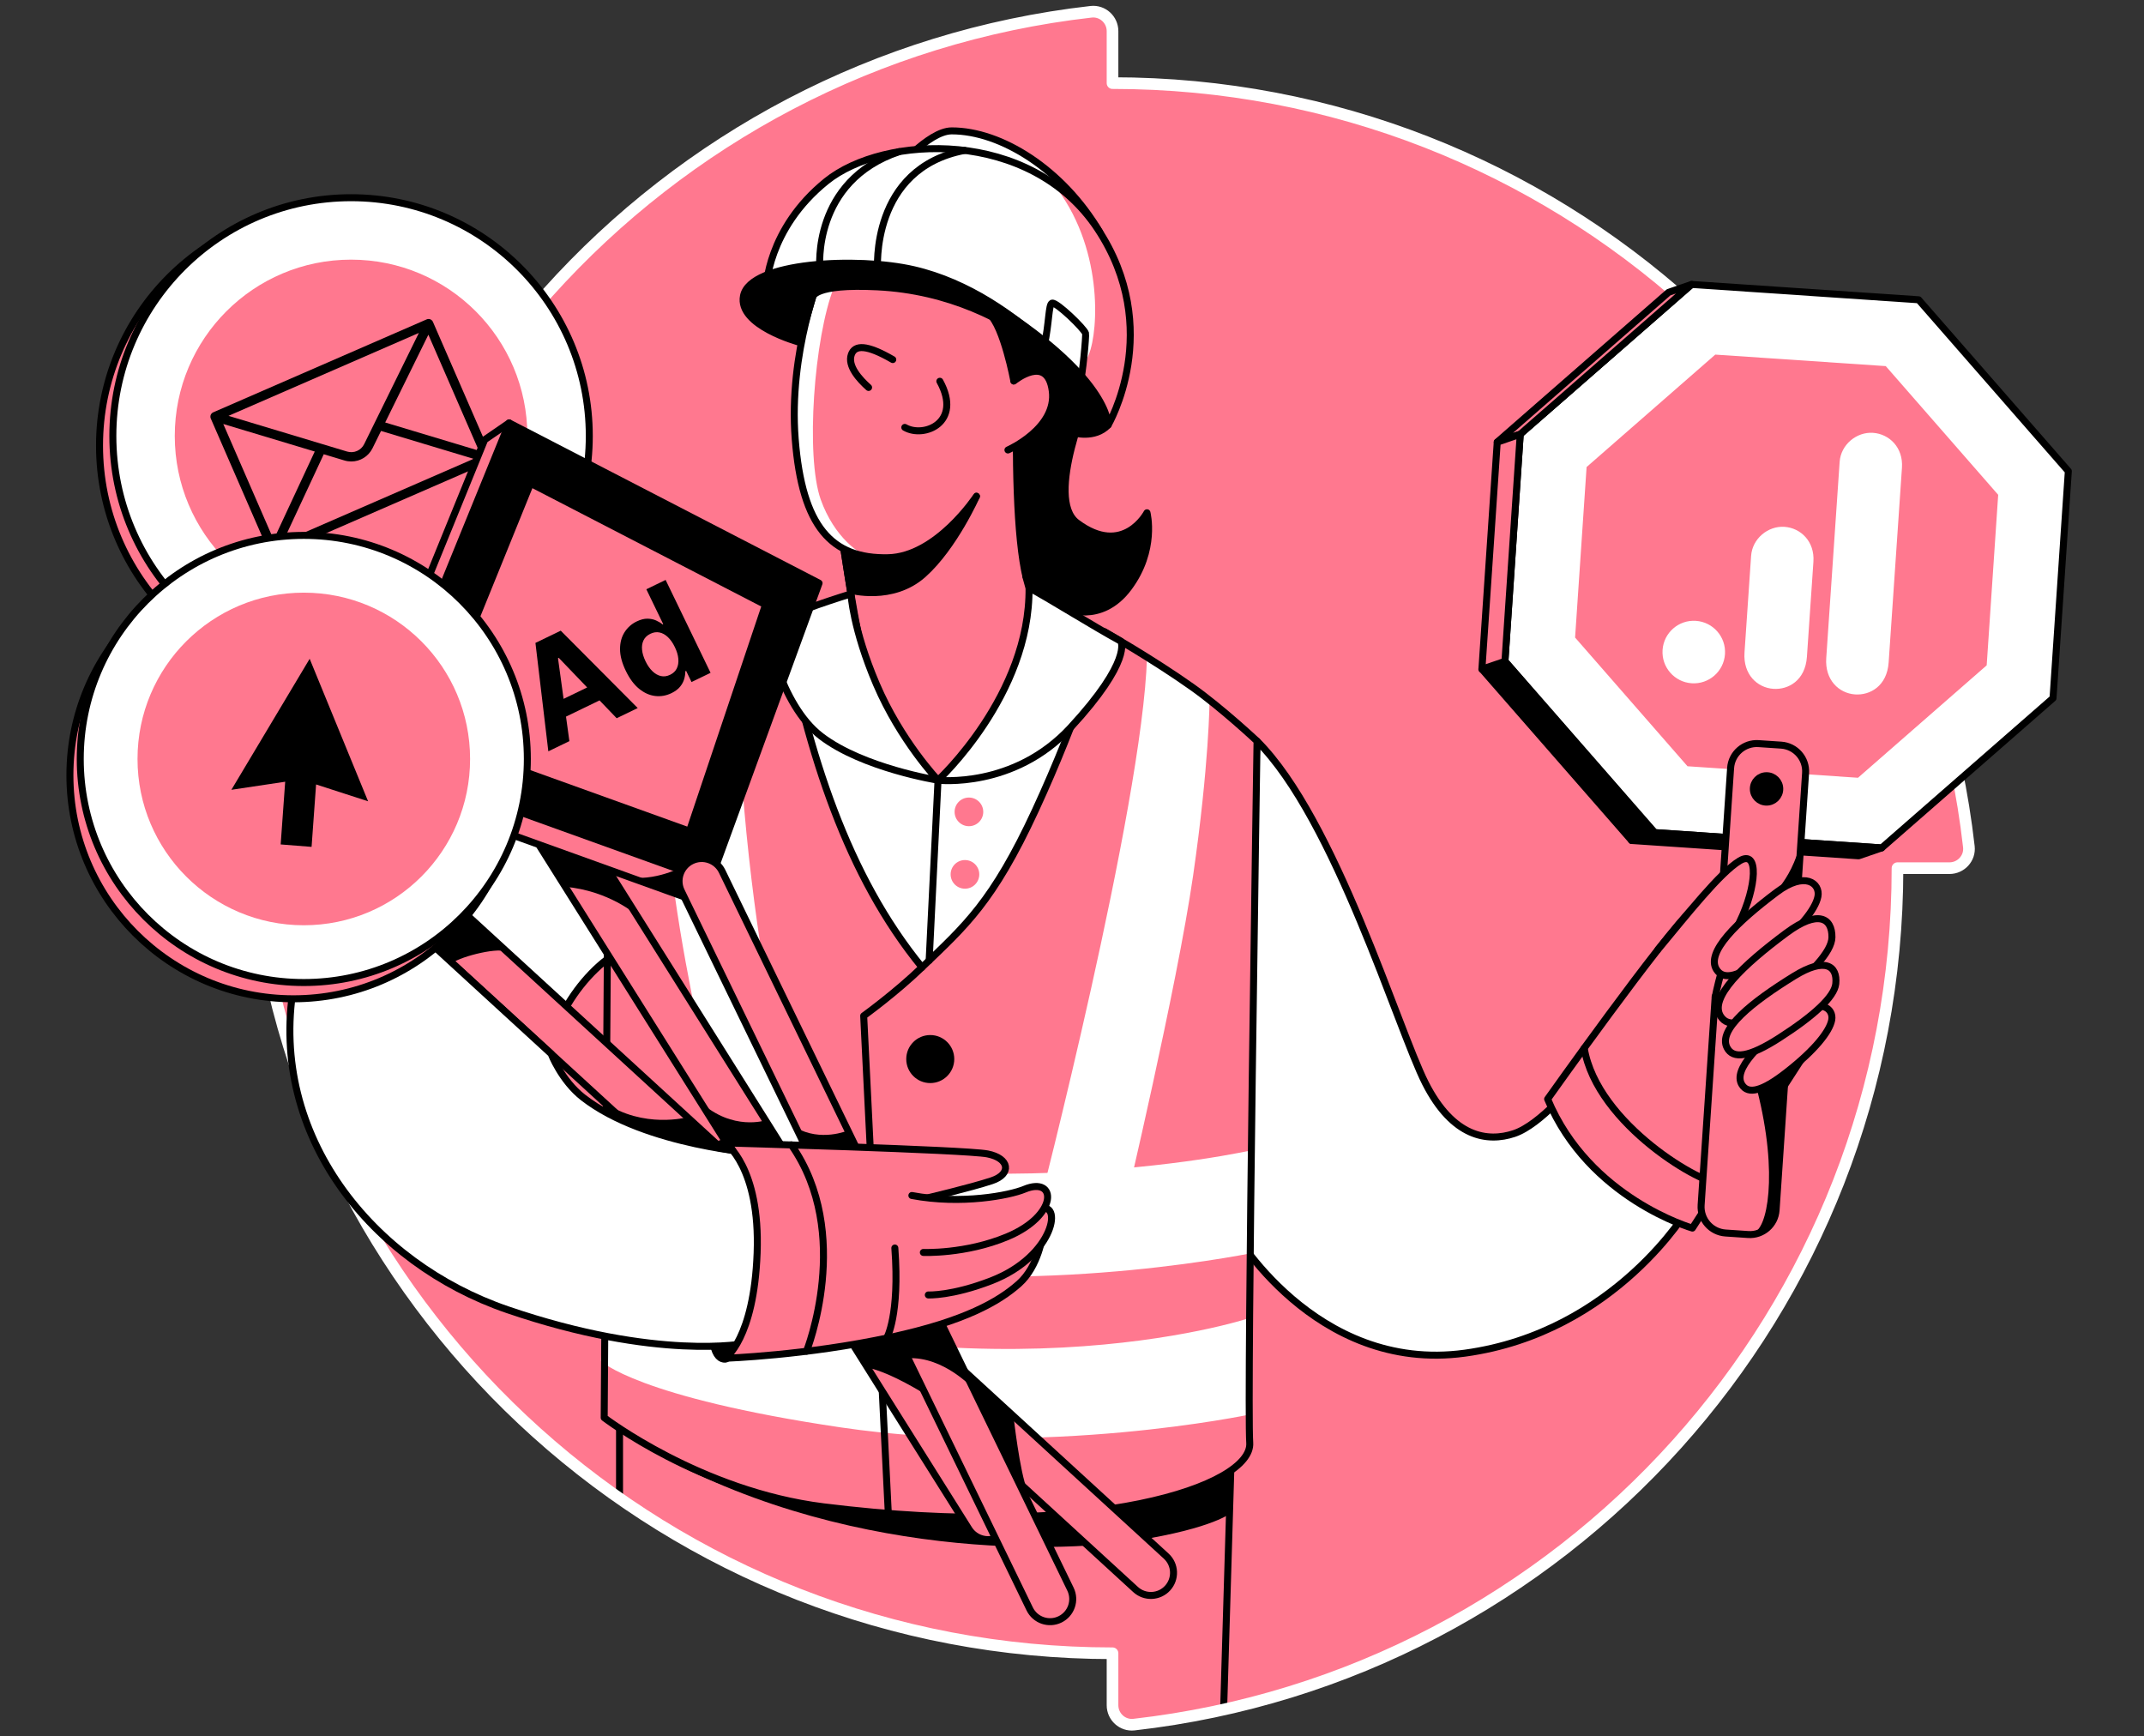 <svg width="368" height="298" viewBox="0 0 368 298" fill="none" xmlns="http://www.w3.org/2000/svg">
<rect x="0" y="0" width="368" height="298" fill="#333333" stroke="none"/>
<path d="M190.956 14.267V5.347C190.956 3.368 189.241 1.797 187.273 2.021C113.514 10.391 56.224 73.002 56.224 148.998H47.301C45.322 148.998 43.748 150.713 43.976 152.681C52.348 226.436 114.956 283.733 190.956 283.733V292.653C190.956 294.632 192.671 296.203 194.639 295.979C268.397 287.606 325.688 224.998 325.688 148.995H334.611C336.589 148.995 338.164 147.283 337.94 145.315C329.571 71.56 266.959 14.263 190.956 14.263" fill="#FF788F"/>
<path d="M106.338 256.553V241.867L211.377 248.293L210.024 293.408" stroke="black" stroke-width="1.2" stroke-linecap="round" stroke-linejoin="round"/>
<path d="M190.956 14.267V5.347C190.956 3.368 189.241 1.797 187.273 2.021C113.514 10.391 56.224 73.002 56.224 148.998H47.301C45.322 148.998 43.748 150.713 43.976 152.681C52.348 226.436 114.956 283.733 190.956 283.733V292.653C190.956 294.632 192.671 296.203 194.639 295.979C268.397 287.606 325.688 224.998 325.688 148.995H334.611C336.589 148.995 338.164 147.283 337.94 145.315C329.571 71.56 266.959 14.263 190.956 14.263" stroke="white" stroke-width="2" stroke-linecap="round" stroke-linejoin="round"/>
<path d="M57.971 117.367C80.553 117.367 98.859 99.06 98.859 76.478C98.859 53.896 80.553 35.59 57.971 35.59C35.389 35.59 17.082 53.896 17.082 76.478C17.082 99.06 35.389 117.367 57.971 117.367Z" fill="#FF788F" stroke="black" stroke-width="1.2" stroke-linecap="round" stroke-linejoin="round"/>
<path d="M60.258 115.707C82.84 115.707 101.147 97.4 101.147 74.818C101.147 52.236 82.84 33.93 60.258 33.93C37.676 33.93 19.37 52.236 19.37 74.818C19.37 97.4 37.676 115.707 60.258 115.707Z" fill="white" stroke="black" stroke-width="1.2" stroke-linecap="round" stroke-linejoin="round"/>
<path d="M60.258 105.079C76.97 105.079 90.518 91.531 90.518 74.819C90.518 58.107 76.97 44.559 60.258 44.559C43.546 44.559 29.998 58.107 29.998 74.819C29.998 91.531 43.546 105.079 60.258 105.079Z" fill="#FF788F"/>
<path d="M84.404 78.638C84.404 78.61 84.404 78.585 84.404 78.561C84.404 78.533 84.401 78.508 84.397 78.484C84.394 78.459 84.387 78.435 84.383 78.41C84.376 78.382 84.366 78.358 84.359 78.329C84.355 78.315 84.352 78.305 84.345 78.291L74.302 55.225C74.302 55.225 74.295 55.214 74.292 55.207C74.253 55.123 74.201 55.049 74.134 54.983C74.127 54.976 74.116 54.965 74.109 54.958C74.053 54.909 73.994 54.86 73.924 54.828C73.909 54.821 73.892 54.818 73.878 54.811C73.871 54.811 73.867 54.804 73.864 54.8C73.85 54.793 73.832 54.793 73.818 54.786C73.794 54.779 73.769 54.769 73.741 54.765C73.717 54.758 73.689 54.755 73.664 54.751C73.639 54.751 73.615 54.744 73.59 54.744C73.562 54.744 73.534 54.744 73.506 54.744C73.482 54.744 73.46 54.748 73.439 54.751C73.411 54.755 73.383 54.762 73.355 54.772C73.334 54.779 73.313 54.786 73.289 54.793C73.278 54.797 73.264 54.8 73.254 54.804L36.592 70.767C36.592 70.767 36.574 70.778 36.567 70.781C36.539 70.795 36.515 70.809 36.487 70.827C36.465 70.837 36.448 70.851 36.43 70.865C36.409 70.883 36.388 70.9 36.367 70.921C36.35 70.939 36.332 70.953 36.315 70.971C36.297 70.992 36.28 71.013 36.266 71.034C36.252 71.055 36.237 71.076 36.224 71.097C36.209 71.118 36.199 71.142 36.188 71.163C36.178 71.188 36.167 71.213 36.157 71.24C36.153 71.251 36.146 71.258 36.146 71.269C36.143 71.283 36.143 71.297 36.139 71.311C36.132 71.339 36.129 71.367 36.122 71.395C36.122 71.419 36.115 71.444 36.115 71.469C36.115 71.497 36.115 71.521 36.115 71.546C36.115 71.574 36.118 71.598 36.122 71.623C36.125 71.647 36.132 71.672 36.136 71.697C36.143 71.725 36.153 71.749 36.16 71.777C36.164 71.791 36.167 71.802 36.174 71.816L46.217 94.882C46.217 94.882 46.224 94.892 46.227 94.9C46.266 94.984 46.319 95.061 46.385 95.127C46.392 95.135 46.403 95.142 46.41 95.152C46.469 95.205 46.532 95.254 46.61 95.289C46.62 95.292 46.631 95.296 46.641 95.299C46.645 95.299 46.648 95.306 46.655 95.31C46.666 95.313 46.673 95.31 46.683 95.313C46.771 95.345 46.859 95.362 46.946 95.362H46.953C47.017 95.362 47.083 95.352 47.146 95.335C47.164 95.331 47.185 95.324 47.202 95.317C47.223 95.31 47.248 95.306 47.269 95.296L83.931 79.333C83.983 79.308 84.032 79.28 84.078 79.249C84.085 79.245 84.089 79.238 84.096 79.234C84.152 79.192 84.201 79.14 84.243 79.087C84.25 79.077 84.26 79.066 84.267 79.055C84.31 78.992 84.345 78.926 84.366 78.852C84.366 78.845 84.373 78.842 84.376 78.835C84.38 78.82 84.38 78.806 84.383 78.793C84.39 78.764 84.394 78.736 84.401 78.708C84.401 78.684 84.408 78.659 84.408 78.635L84.404 78.638ZM38.325 72.766L54.025 77.491L46.971 92.627L38.325 72.766ZM62.51 76.218C61.973 77.309 60.738 77.845 59.577 77.495L39.222 71.367L71.893 57.14L62.51 76.214V76.218ZM55.572 77.958L59.114 79.024C59.507 79.143 59.904 79.199 60.296 79.199C61.812 79.199 63.239 78.347 63.941 76.923L65.4 73.959L81.297 78.743L48.563 92.995L55.572 77.954V77.958ZM66.115 72.507L73.527 57.441L82.195 77.347L66.115 72.507V72.507Z" fill="black"/>
<path d="M329.318 51.447L290.352 48.816L260.937 74.51L258.31 113.48L284.003 142.891L322.973 145.518L352.384 119.825L355.012 80.859L329.318 51.447Z" fill="white" stroke="black" stroke-width="1.2" stroke-linecap="round" stroke-linejoin="round"/>
<path d="M256.987 75.867L260.937 74.51L290.352 48.816L286.399 50.17L256.987 75.867Z" fill="#FF788F" stroke="black" stroke-width="1.2" stroke-linecap="round" stroke-linejoin="round"/>
<path d="M254.356 114.834L258.31 113.48L284.003 142.892L280.05 144.246L254.356 114.834Z" fill="black" stroke="black" stroke-width="1.2" stroke-linecap="round" stroke-linejoin="round"/>
<path d="M284.003 142.891L280.05 144.245L319.02 146.875L322.973 145.518L284.003 142.891Z" fill="black" stroke="black" stroke-width="1.2" stroke-linecap="round" stroke-linejoin="round"/>
<path d="M256.987 75.885L254.356 114.851L258.31 113.497L260.937 74.527L256.987 75.885Z" fill="#FF788F" stroke="black" stroke-width="1.2" stroke-linecap="round" stroke-linejoin="round"/>
<path d="M323.674 62.832L294.413 60.857L272.326 80.153L270.351 109.417L289.647 131.505L318.911 133.479L340.998 114.184L342.973 84.92L323.674 62.832Z" fill="#FF788F"/>
<path d="M315.759 79.273L313.46 112.943C313.202 116.714 315.658 118.988 318.416 119.176C320.967 119.35 323.895 117.756 324.173 113.675L326.455 80.259C326.691 76.808 324.288 74.473 321.482 74.282C318.676 74.09 315.962 76.299 315.759 79.273Z" fill="white"/>
<path d="M300.562 95.406L299.43 111.986C299.173 115.756 301.628 118.03 304.386 118.218C306.937 118.393 309.865 116.799 310.144 112.717L311.258 96.392C311.494 92.941 309.091 90.606 306.285 90.415C303.479 90.223 300.765 92.432 300.562 95.406V95.406Z" fill="white"/>
<path d="M296.079 112.272C295.877 115.229 293.314 117.465 290.357 117.263C287.399 117.061 285.164 114.498 285.366 111.54C285.568 108.583 288.131 106.347 291.088 106.549C294.045 106.751 296.281 109.315 296.079 112.272Z" fill="white"/>
<path d="M144.897 94.609L145.953 101.291C145.953 101.291 153.154 103.29 158.447 98.576C163.74 93.862 167.595 85.17 167.595 85.17L144.897 94.606V94.609Z" fill="black" stroke="black" stroke-width="1.2" stroke-linecap="round" stroke-linejoin="round"/>
<path d="M106.338 245.689C140.59 267.637 181.114 266.567 194.779 264.42C208.445 262.274 211.377 259.587 211.377 259.587L211.507 252.196L106.338 245.693V245.689Z" fill="black"/>
<path d="M94.587 180.834C94.903 172.199 105.706 160.501 110.806 162.665C115.906 164.829 112.199 131.31 112.199 131.31L77.231 119.826C77.231 119.826 49.749 145.993 50.37 147.077C50.991 148.161 54.393 163.77 54.393 163.77L94.584 180.841L94.587 180.834Z" fill="white" stroke="black" stroke-width="1.2" stroke-linecap="round" stroke-linejoin="round"/>
<path d="M215.759 127.184C229.21 140.579 239.919 176.532 244.651 185.873C249.383 195.214 255.325 196.056 259.888 194.537C264.452 193.015 270.201 185.873 270.201 185.873L289.808 207.382C289.808 207.382 277.307 228.68 251.438 232.23C225.566 235.78 211.507 210.921 211.507 210.921L215.759 127.184V127.184Z" fill="white" stroke="black" stroke-width="1.2" stroke-linecap="round" stroke-linejoin="round"/>
<path d="M174.445 76.468L176.09 98.951L177.739 101.48L182.636 104.35C182.636 104.35 188.897 107.324 193.713 100.86C198.529 94.395 196.87 88.001 196.87 88.001C196.87 88.001 192.825 95.714 184.838 89.716C179.181 85.468 187.206 67.169 187.206 67.169L180.948 61.865L174.449 76.464L174.445 76.468Z" fill="black" stroke="black" stroke-width="1.2" stroke-linecap="round" stroke-linejoin="round"/>
<path d="M116.548 130.252C116.548 150.537 138.411 175.568 138.411 175.568C138.411 175.568 185.119 167.188 185.796 166.002C186.473 164.817 190.489 108.912 190.489 108.912L177.739 114.752L163.982 133.897H161.004L151.961 125.91L138.86 106.471L116.548 130.252V130.252Z" fill="white"/>
<path d="M144.396 91.301C145.918 101.441 147.437 110.951 148.833 114.753Z" fill="#FF788F"/>
<path d="M144.396 91.301C145.918 101.441 147.437 110.951 148.833 114.753" stroke="black" stroke-width="1.2" stroke-linecap="round" stroke-linejoin="round"/>
<path d="M174.442 74.818C174.442 88.256 175.203 99.919 177.739 103.09" stroke="black" stroke-width="1.2" stroke-linecap="round" stroke-linejoin="round"/>
<path d="M167.595 85.174C167.595 85.174 160.819 95.522 152.453 95.715C142.747 95.936 137.675 90.415 136.493 75.371C135.311 60.326 140.888 46.973 140.888 46.973" fill="#FF788F"/>
<path d="M143.161 49.227C139.709 57.947 138.24 78.344 140.874 85.738C143.157 92.154 147.675 95.454 149.559 95.581C151.442 95.707 142.617 97.117 139.075 87.548C135.535 77.98 136.005 63.496 138.089 56.211L140.172 48.926L143.161 49.227V49.227Z" fill="white"/>
<path d="M167.595 85.174C167.595 85.174 160.819 95.522 152.453 95.715C142.747 95.936 137.675 90.415 136.493 75.371C135.311 60.326 140.888 46.973 140.888 46.973" stroke="black" stroke-width="1.2" stroke-linecap="round" stroke-linejoin="round"/>
<path d="M161.316 65.43C165.22 72.526 158.587 75.248 155.301 73.353Z" fill="#FF788F"/>
<path d="M161.316 65.43C165.22 72.526 158.587 75.248 155.301 73.353" stroke="black" stroke-width="1.2" stroke-linecap="round" stroke-linejoin="round"/>
<path d="M153.235 61.71C148.714 59.09 146.728 59.177 146.128 60.833C145.409 62.815 147.567 65.144 149.085 66.494" fill="#FF788F"/>
<path d="M153.235 61.71C148.714 59.09 146.728 59.177 146.128 60.833C145.409 62.815 147.567 65.144 149.085 66.494" stroke="black" stroke-width="1.2" stroke-linecap="round" stroke-linejoin="round"/>
<path d="M158.261 166.004C165.648 158.905 170.387 154.899 177.739 139.009C185.091 123.12 189.585 108.412 189.585 108.412C189.585 108.412 197.852 113.109 204.618 117.911C209.803 121.59 215.762 127.189 215.762 127.189C215.762 127.189 214.001 240.264 214.506 247.616C215.015 254.968 188.122 264.432 141.348 258.599C120.228 255.964 103.704 243.305 103.704 243.305L104.349 149.213L109.705 117.911L134.28 106.266C138.79 129.644 145.451 150.353 158.261 166.008V166.004Z" fill="#FF788F"/>
<path d="M104.31 191.279C161.264 209.775 215.015 197.365 215.015 197.365L216.014 214.829C216.014 214.829 181.071 222.307 146.055 217.47C111.038 212.633 103.956 207.302 103.956 207.302L102.5 192.5L104.31 191.279Z" fill="white"/>
<path d="M103.517 218.687C166.153 242.115 214.222 226.274 214.222 226.274L214.418 242.778C214.418 242.778 179.38 250.158 144.36 244.977C109.344 239.796 103.163 233.591 103.163 233.591L103.514 218.684L103.517 218.687Z" fill="white"/>
<path d="M196.873 112.785C196.122 138.258 178.212 207.575 178.212 207.575L193.032 207.333C193.032 207.333 201.998 169.5 204.779 150.324C207.561 131.148 207.61 120.162 207.61 120.162L196.877 112.785H196.873Z" fill="white"/>
<path d="M126.499 113.315C126.882 160.517 138.503 201.216 138.503 201.216H125.766C125.766 201.216 113.844 157.048 114.167 133.045L114.489 109.039L126.503 113.318L126.499 113.315Z" fill="white"/>
<path d="M158.261 166.004C165.648 158.905 170.387 154.899 177.739 139.009C185.091 123.12 189.585 108.412 189.585 108.412C189.585 108.412 197.852 113.109 204.618 117.911C209.803 121.59 215.762 127.189 215.762 127.189C215.762 127.189 214.001 240.264 214.506 247.616C215.015 254.968 188.122 264.432 141.348 258.599C120.228 255.964 103.704 243.305 103.704 243.305L104.349 149.213L109.705 117.911L134.28 106.266C138.79 129.644 145.451 150.353 158.261 166.008V166.004Z" stroke="black" stroke-width="1.2" stroke-linecap="round" stroke-linejoin="round"/>
<path d="M176.627 100.863C176.838 119.32 161.004 133.898 161.004 133.898C161.004 133.898 174.007 135.42 183.744 124.87C194.408 113.319 192.387 110.053 192.387 110.053C187.448 107.349 180.714 103.101 176.624 100.863H176.627Z" fill="white" stroke="black" stroke-width="1.2" stroke-linecap="round" stroke-linejoin="round"/>
<path d="M161.004 133.897C161.004 133.897 154.603 127.187 150.418 117.394C146.381 107.941 146.058 101.922 146.058 101.922C141.26 103.416 135.419 105.391 131.466 107.555C131.466 107.555 133.725 120.853 140.951 126.36C148.177 131.867 161.004 133.897 161.004 133.897Z" fill="white" stroke="black" stroke-width="1.2" stroke-linecap="round" stroke-linejoin="round"/>
<path d="M158.261 166.004C153.652 170.448 148.244 174.338 148.244 174.338L152.47 259.735" stroke="black" stroke-width="1.2" stroke-linecap="round" stroke-linejoin="round"/>
<path d="M159.671 185.878C161.947 185.878 163.793 184.032 163.793 181.756C163.793 179.48 161.947 177.635 159.671 177.635C157.395 177.635 155.55 179.48 155.55 181.756C155.55 184.032 157.395 185.878 159.671 185.878Z" fill="black"/>
<path d="M166.308 141.793C167.666 141.793 168.767 140.692 168.767 139.334C168.767 137.976 167.666 136.875 166.308 136.875C164.95 136.875 163.849 137.976 163.849 139.334C163.849 140.692 164.95 141.793 166.308 141.793Z" fill="#FF788F"/>
<path d="M165.627 152.519C166.985 152.519 168.086 151.418 168.086 150.06C168.086 148.702 166.985 147.602 165.627 147.602C164.269 147.602 163.168 148.702 163.168 150.06C163.168 151.418 164.269 152.519 165.627 152.519Z" fill="#FF788F"/>
<path d="M265.637 188.621C272.737 205.693 290.485 210.765 290.485 210.765L310.43 179.883L309.416 156.673C309.416 156.673 295.894 150.928 290.654 155.828C285.413 160.732 265.637 188.621 265.637 188.621Z" fill="#FF788F" stroke="black" stroke-width="1.2" stroke-linecap="round" stroke-linejoin="round"/>
<path d="M271.919 179.883C274.087 193.015 292.635 203.675 295.448 203.079Z" fill="#FF788F"/>
<path d="M271.919 179.883C274.087 193.015 292.635 203.675 295.448 203.079" stroke="black" stroke-width="1.2" stroke-linecap="round" stroke-linejoin="round"/>
<path d="M305.722 127.881L301.841 127.62C299.359 127.452 297.212 129.328 297.044 131.81L291.984 206.812C291.817 209.293 293.693 211.441 296.174 211.608L300.056 211.87C302.537 212.038 304.685 210.162 304.852 207.68L309.913 132.678C310.08 130.196 308.204 128.049 305.722 127.881Z" fill="#FF788F" stroke="black" stroke-width="1.2" stroke-linecap="round" stroke-linejoin="round"/>
<path d="M284.592 162.947C289.65 156.855 295.217 149.783 298.598 147.735C301.98 145.686 301.471 152.281 298.598 158.195C295.726 164.109 294.396 171.12 294.396 171.12" fill="#FF788F"/>
<path d="M284.592 162.947C289.65 156.855 295.217 149.783 298.598 147.735C301.98 145.686 301.471 152.281 298.598 158.195C295.726 164.109 294.396 171.12 294.396 171.12" stroke="black" stroke-width="1.2" stroke-linecap="round" stroke-linejoin="round"/>
<path d="M68.009 151.187L68.007 151.19C66.556 152.772 66.663 155.23 68.245 156.681L194.913 272.791C196.495 274.241 198.954 274.134 200.404 272.552L200.406 272.55C201.857 270.967 201.75 268.509 200.168 267.058L73.5 150.948C71.918 149.498 69.459 149.605 68.009 151.187Z" fill="#FF788F" stroke="black" stroke-width="1.2" stroke-linecap="round" stroke-linejoin="round"/>
<path d="M303.214 137.659C304.466 137.659 305.48 136.644 305.48 135.393C305.48 134.141 304.466 133.127 303.214 133.127C301.963 133.127 300.948 134.141 300.948 135.393C300.948 136.644 301.963 137.659 303.214 137.659Z" fill="black" stroke="black" stroke-width="1.2" stroke-linecap="round" stroke-linejoin="round"/>
<path d="M76.093 111.575L76.09 111.576C74.273 112.719 73.726 115.118 74.868 116.935L166.306 262.418C167.448 264.235 169.848 264.782 171.665 263.64L171.668 263.638C173.485 262.496 174.032 260.097 172.89 258.28L81.452 112.797C80.31 110.98 77.911 110.432 76.093 111.575Z" fill="#FF788F" stroke="black" stroke-width="1.2" stroke-linecap="round" stroke-linejoin="round"/>
<path d="M136.38 102.97L87.393 77.645V72.58L83.187 75.47L59.686 133.143L117.751 154.034L121.957 151.144L119.168 150.141L136.38 102.97Z" fill="#FF788F" stroke="black" stroke-width="1.2" stroke-linecap="round" stroke-linejoin="round"/>
<path d="M140.586 100.08L121.957 151.144L63.895 130.253L87.393 72.58L140.586 100.08Z" fill="black" stroke="black" stroke-width="1.2" stroke-linecap="round" stroke-linejoin="round"/>
<path d="M118.747 147.729L118.743 147.731C116.812 148.668 116.007 150.993 116.944 152.924L176.74 276.125C177.678 278.056 180.003 278.861 181.934 277.924L181.937 277.922C183.868 276.985 184.674 274.66 183.736 272.729L123.94 149.529C123.003 147.598 120.678 146.792 118.747 147.729Z" fill="#FF788F" stroke="black" stroke-width="1.2" stroke-linecap="round" stroke-linejoin="round"/>
<path d="M130.66 104.087L117.966 141.861L74.205 126.115L91.382 83.781L130.66 104.087Z" fill="#FF788F"/>
<path d="M122.424 230.586C122.838 232.768 123.736 233.294 124.479 233.262C125.226 233.227 126.496 230.744 126.496 230.744L122.424 230.586Z" fill="black" stroke="black" stroke-width="1.2" stroke-linecap="round" stroke-linejoin="round"/>
<path d="M50.37 169.406C46.203 194.829 63.804 216.79 87.102 224.77C112.876 233.599 127.927 230.558 127.927 230.558C127.927 230.558 135.409 216.264 133.518 208.625C131.624 200.985 130.663 197.989 130.663 197.989C130.663 197.989 110.814 196.716 100.066 188.336C96.355 185.443 94.587 180.834 94.587 180.834L74.766 162.664L50.37 169.406Z" fill="white" stroke="black" stroke-width="1.2" stroke-linecap="round" stroke-linejoin="round"/>
<path d="M124.479 196.141C124.479 196.141 130.506 200.248 129.955 215.033C129.408 229.817 124.479 233.104 124.479 233.104C124.479 233.104 138.286 232.648 152.902 229.491C165.599 226.748 171.422 223.384 174.874 220.333C178.325 217.281 178.971 211.883 178.971 211.883L158.819 205.671C158.819 205.671 166.599 203.843 170.237 202.633C173.688 201.483 173.274 198.771 169.496 198.035C165.719 197.298 124.483 196.148 124.483 196.148L124.479 196.141Z" fill="#FF788F" stroke="black" stroke-width="1.2" stroke-linecap="round" stroke-linejoin="round"/>
<path d="M160.404 213.648C169.054 213.844 175.683 208.705 178.212 207.58C182.52 205.664 181.208 215.538 170.113 219.821C163.351 222.431 159.338 222.241 159.338 222.241" fill="#FF788F"/>
<path d="M160.404 213.648C169.054 213.844 175.683 208.705 178.212 207.58C182.52 205.664 181.208 215.538 170.113 219.821C163.351 222.431 159.338 222.241 159.338 222.241" stroke="black" stroke-width="1.2" stroke-linecap="round" stroke-linejoin="round"/>
<path d="M156.515 205.172C165.017 206.775 173.281 205.165 175.838 204.099C181.401 201.781 181.749 208.561 172.871 212.261C165.687 215.257 158.486 214.945 158.486 214.945" fill="#FF788F"/>
<path d="M156.515 205.172C165.017 206.775 173.281 205.165 175.838 204.099C181.401 201.781 181.749 208.561 172.871 212.261C165.687 215.257 158.486 214.945 158.486 214.945" stroke="black" stroke-width="1.2" stroke-linecap="round" stroke-linejoin="round"/>
<path d="M135.819 196.48C146.479 211.69 138.436 231.887 138.436 231.887" stroke="black" stroke-width="1.2" stroke-linecap="round" stroke-linejoin="round"/>
<path d="M153.593 214.184C154.459 225.79 152.2 229.635 152.2 229.635" stroke="black" stroke-width="1.2" stroke-linecap="round" stroke-linejoin="round"/>
<path d="M123.073 196.945C123.259 196.292 123.985 196.12 124.479 196.138C124.974 196.155 125.763 197.422 125.763 197.422L123.073 196.945Z" fill="black" stroke="black" stroke-width="1.2" stroke-linecap="round" stroke-linejoin="round"/>
<path d="M50.37 171.412C71.561 171.412 88.74 154.233 88.74 133.042C88.74 111.851 71.561 94.672 50.37 94.672C29.179 94.672 12 111.851 12 133.042C12 154.233 29.179 171.412 50.37 171.412Z" fill="#FF788F" stroke="black" stroke-width="1.2" stroke-linecap="round" stroke-linejoin="round"/>
<path d="M52.145 168.623C73.336 168.623 90.515 151.444 90.515 130.253C90.515 109.062 73.336 91.883 52.145 91.883C30.954 91.883 13.775 109.062 13.775 130.253C13.775 151.444 30.954 168.623 52.145 168.623Z" fill="white" stroke="black" stroke-width="1.2" stroke-linecap="round" stroke-linejoin="round"/>
<path d="M52.145 158.794C67.908 158.794 80.687 146.016 80.687 130.253C80.687 114.489 67.908 101.711 52.145 101.711C36.382 101.711 23.604 114.489 23.604 130.253C23.604 146.016 36.382 158.794 52.145 158.794Z" fill="#FF788F"/>
<path d="M91.904 110.337L94.117 128.942L97.73 127.195L97.151 122.986L102.907 120.201L105.847 123.263L109.46 121.516L96.246 108.236L91.904 110.337ZM96.734 119.941L95.776 112.958L95.903 112.898L100.782 117.981L96.737 119.938L96.734 119.941Z" fill="black"/>
<path d="M110.936 101.123L113.837 107.118L113.735 107.167C113.434 106.914 113.065 106.69 112.623 106.49C112.185 106.29 111.683 106.185 111.126 106.178C110.568 106.171 109.954 106.329 109.284 106.651C108.407 107.076 107.713 107.693 107.197 108.503C106.681 109.314 106.425 110.278 106.425 111.404C106.425 112.53 106.755 113.775 107.421 115.147C108.067 116.48 108.825 117.5 109.698 118.209C110.568 118.918 111.487 119.328 112.448 119.444C113.409 119.559 114.346 119.395 115.254 118.956C115.896 118.644 116.39 118.272 116.738 117.844C117.085 117.413 117.32 116.967 117.446 116.508C117.573 116.048 117.632 115.613 117.629 115.203L117.769 115.136L118.695 117.051L121.964 115.47L114.247 99.527L110.94 101.13L110.936 101.123ZM116.429 113.06C116.485 113.684 116.397 114.235 116.169 114.708C115.942 115.182 115.559 115.547 115.022 115.806C114.479 116.069 113.949 116.143 113.434 116.024C112.918 115.904 112.434 115.627 111.981 115.189C111.529 114.75 111.136 114.186 110.799 113.488C110.463 112.79 110.266 112.144 110.207 111.527C110.143 110.91 110.228 110.362 110.459 109.885C110.691 109.408 111.076 109.04 111.624 108.773C112.157 108.514 112.683 108.437 113.192 108.542C113.704 108.647 114.184 108.914 114.637 109.342C115.089 109.77 115.486 110.341 115.829 111.05C116.173 111.758 116.373 112.428 116.429 113.056V113.06Z" fill="black"/>
<path d="M63.18 137.518C60.174 136.543 57.231 135.592 54.253 134.627C53.993 138.223 53.737 141.79 53.481 145.34C51.71 145.199 49.963 145.063 48.174 144.922L48.95 134.161C45.877 134.624 42.829 135.08 39.714 135.546C44.204 128.037 48.658 120.583 53.152 113.062C56.501 121.232 59.823 129.338 63.18 137.518Z" fill="black"/>
<path d="M304.936 153.123C309.826 149.44 312.457 151.614 312.036 153.849C311.615 156.083 308.763 159.675 303.309 163.94C298.454 167.736 295.82 168.293 294.624 166.392C292.769 163.435 298.09 158.279 304.936 153.123Z" fill="#FF788F" stroke="black" stroke-width="1.2" stroke-linecap="round" stroke-linejoin="round"/>
<path d="M308.118 174.417C312.446 171.155 314.776 173.084 314.4 175.059C314.025 177.034 311.506 180.215 306.676 183.993C302.38 187.353 300.047 187.844 298.991 186.161C297.35 183.544 302.057 178.981 308.118 174.417V174.417Z" fill="#FF788F" stroke="black" stroke-width="1.2" stroke-linecap="round" stroke-linejoin="round"/>
<path d="M306.652 160.083C312.019 156.102 314.488 157.519 314.439 160.865C314.404 163.321 310.85 167.162 304.863 171.774C299.538 175.875 296.645 176.478 295.336 174.422C293.298 171.227 299.139 165.653 306.648 160.083H306.652Z" fill="#FF788F" stroke="black" stroke-width="1.2" stroke-linecap="round" stroke-linejoin="round"/>
<path d="M307.985 167.491C313.243 164.246 315.407 165.747 315.098 168.827C314.87 171.086 311.296 174.344 305.417 178.119C300.191 181.479 297.476 181.805 296.434 179.806C294.81 176.702 300.629 172.029 307.985 167.487V167.491Z" fill="#FF788F" stroke="black" stroke-width="1.2" stroke-linecap="round" stroke-linejoin="round"/>
<path d="M301.608 187.102C305.294 201.613 303.302 211.276 300.896 211.518C298.489 211.76 300.847 212.427 303.46 210.638C305.642 209.143 306.676 183.99 306.676 183.99L302.534 186.712L301.608 187.102Z" fill="black"/>
<path d="M309.128 144.357C307.381 151.66 303.214 154.452 303.214 154.452L308.672 151.148L309.132 144.361L309.128 144.357Z" fill="black"/>
<path d="M148.913 234.721C152.884 235.514 158.85 239.312 158.85 239.312L154.154 229.635L146.612 231.062L148.913 234.721Z" fill="black"/>
<path d="M155.837 233.1C161.962 232.77 166.985 238.26 166.985 238.26L161.614 227.193L153.968 229.249L155.837 233.1V233.1Z" fill="black"/>
<path d="M176.333 255.771C175.028 252.671 173.965 243.053 173.965 243.053L166.988 236.658L166.68 238.184L175.484 255.775H176.333V255.771Z" fill="black"/>
<path d="M103.7 189.189C110.48 193.788 117.99 191.739 117.99 191.739L123.49 196.78L112.382 194.433L106.871 192.328L103.704 189.186L103.7 189.189Z" fill="black"/>
<path d="M120.291 189.189C125.759 194.131 131.414 192.269 131.414 192.269L133.845 196.138L124.416 196.478L120.291 189.186V189.189Z" fill="black"/>
<path d="M136.528 193.492C140.888 196.028 145.518 194.021 145.518 194.021L146.788 196.638L137.892 196.48L136.528 193.488V193.492Z" fill="black"/>
<path d="M97.039 152.197C104.545 152.867 109.253 157.017 109.253 157.017L104.349 149.212L92.479 144.943L97.039 152.201V152.197Z" fill="black"/>
<path d="M77.61 165.271C79.276 164.072 86.001 162.412 87.141 163.458C88.281 164.503 80.006 157.414 80.006 157.414L74.766 162.658L77.61 165.268V165.271Z" fill="black"/>
<path d="M161.004 133.898L159.479 164.839" stroke="black" stroke-width="1.2" stroke-linecap="round" stroke-linejoin="round"/>
<path d="M108.235 150.608C113.36 151.123 117.79 148.395 117.79 148.395C117.79 148.395 115.601 150.404 116.678 152.218L117.755 154.031L108.239 150.608H108.235Z" fill="black"/>
<path d="M169.833 53.919C172.278 56.049 174.021 65.393 174.021 65.393C174.021 65.393 174.691 63.853 177.227 63.713C178.714 63.632 183.337 64.211 183.337 64.211C183.337 64.211 180.054 61.068 176.841 58.413C173.628 55.758 169.837 53.916 169.837 53.916L169.833 53.919Z" fill="black" stroke="black" stroke-width="1.2" stroke-linecap="round" stroke-linejoin="round"/>
<path d="M174.021 65.394C174.021 65.394 179.767 60.662 180.612 67.085C181.457 73.507 173.004 77.225 173.004 77.225" fill="#FF788F"/>
<path d="M174.021 65.394C174.021 65.394 179.767 60.662 180.612 67.085C181.457 73.507 173.004 77.225 173.004 77.225" stroke="black" stroke-width="1.2" stroke-linecap="round" stroke-linejoin="round"/>
<path d="M188.756 39.831L153.438 29.55C153.438 29.55 159.331 22.461 163.344 22.461C171.804 22.454 182.379 29.034 188.756 39.831Z" fill="white" stroke="black" stroke-width="1.2" stroke-linecap="round" stroke-linejoin="round"/>
<path d="M131.508 49.439C139.537 45.84 159.24 45.408 168.675 51.172C190.535 64.518 190.198 72.954 190.198 72.954C190.198 72.954 199.865 56.549 188.378 39.246C176.89 21.946 151.719 23.117 141.838 31.101C131.666 39.323 131.508 49.439 131.508 49.439Z" fill="white"/>
<path d="M180.745 31.502C189.372 42.148 188.595 56.649 186.887 60.839C186.212 62.498 185.661 63.673 185.229 64.502L188.153 68.002V76.024C188.153 76.024 197.139 66.156 193 50.502C189.959 39.002 184.5 34.502 184.5 34.502L180.745 31.502Z" fill="#FF788F"/>
<path d="M131.508 49.439C139.537 45.84 159.24 45.408 168.675 51.172C190.535 64.518 190.198 72.954 190.198 72.954C190.198 72.954 199.865 56.549 188.378 39.246C176.89 21.946 151.719 23.117 141.838 31.101C131.666 39.323 131.508 49.439 131.508 49.439Z" stroke="black" stroke-width="1.2" stroke-linecap="round" stroke-linejoin="round"/>
<path d="M137.219 58.737C137.219 58.737 126.587 55.893 127.615 50.772C128.776 44.987 147.166 44.051 156.826 46.282C175.624 50.621 188.76 69.355 188.76 69.355C188.76 69.355 175.259 50.452 150.607 49.228C139.548 48.677 139.488 50.992 139.488 50.992L137.222 58.734L137.219 58.737Z" fill="black" stroke="black" stroke-width="1.2" stroke-linecap="round" stroke-linejoin="round"/>
<path d="M140.723 45.991C140.723 45.991 139.338 31.08 154.343 26.025" stroke="black" stroke-width="1.2" stroke-linecap="round" stroke-linejoin="round"/>
<path d="M150.632 46.281C150.632 46.281 149.33 28.897 165.574 25.811" stroke="black" stroke-width="1.2" stroke-linecap="round" stroke-linejoin="round"/>
<path d="M190.198 72.951C187.883 75.392 184.21 74.266 184.21 74.266L187.206 67.17L190.201 72.951H190.198Z" fill="black" stroke="black" stroke-width="1.2" stroke-linecap="round" stroke-linejoin="round"/>
<path d="M179.226 59.39C180.096 55.51 179.963 52.209 180.58 52.024C181.338 51.799 186.101 56.401 186.326 57.211C186.438 57.615 185.813 64.553 185.35 65.816" stroke="black" stroke-width="1.2" stroke-linecap="round" stroke-linejoin="round"/>
</svg>

